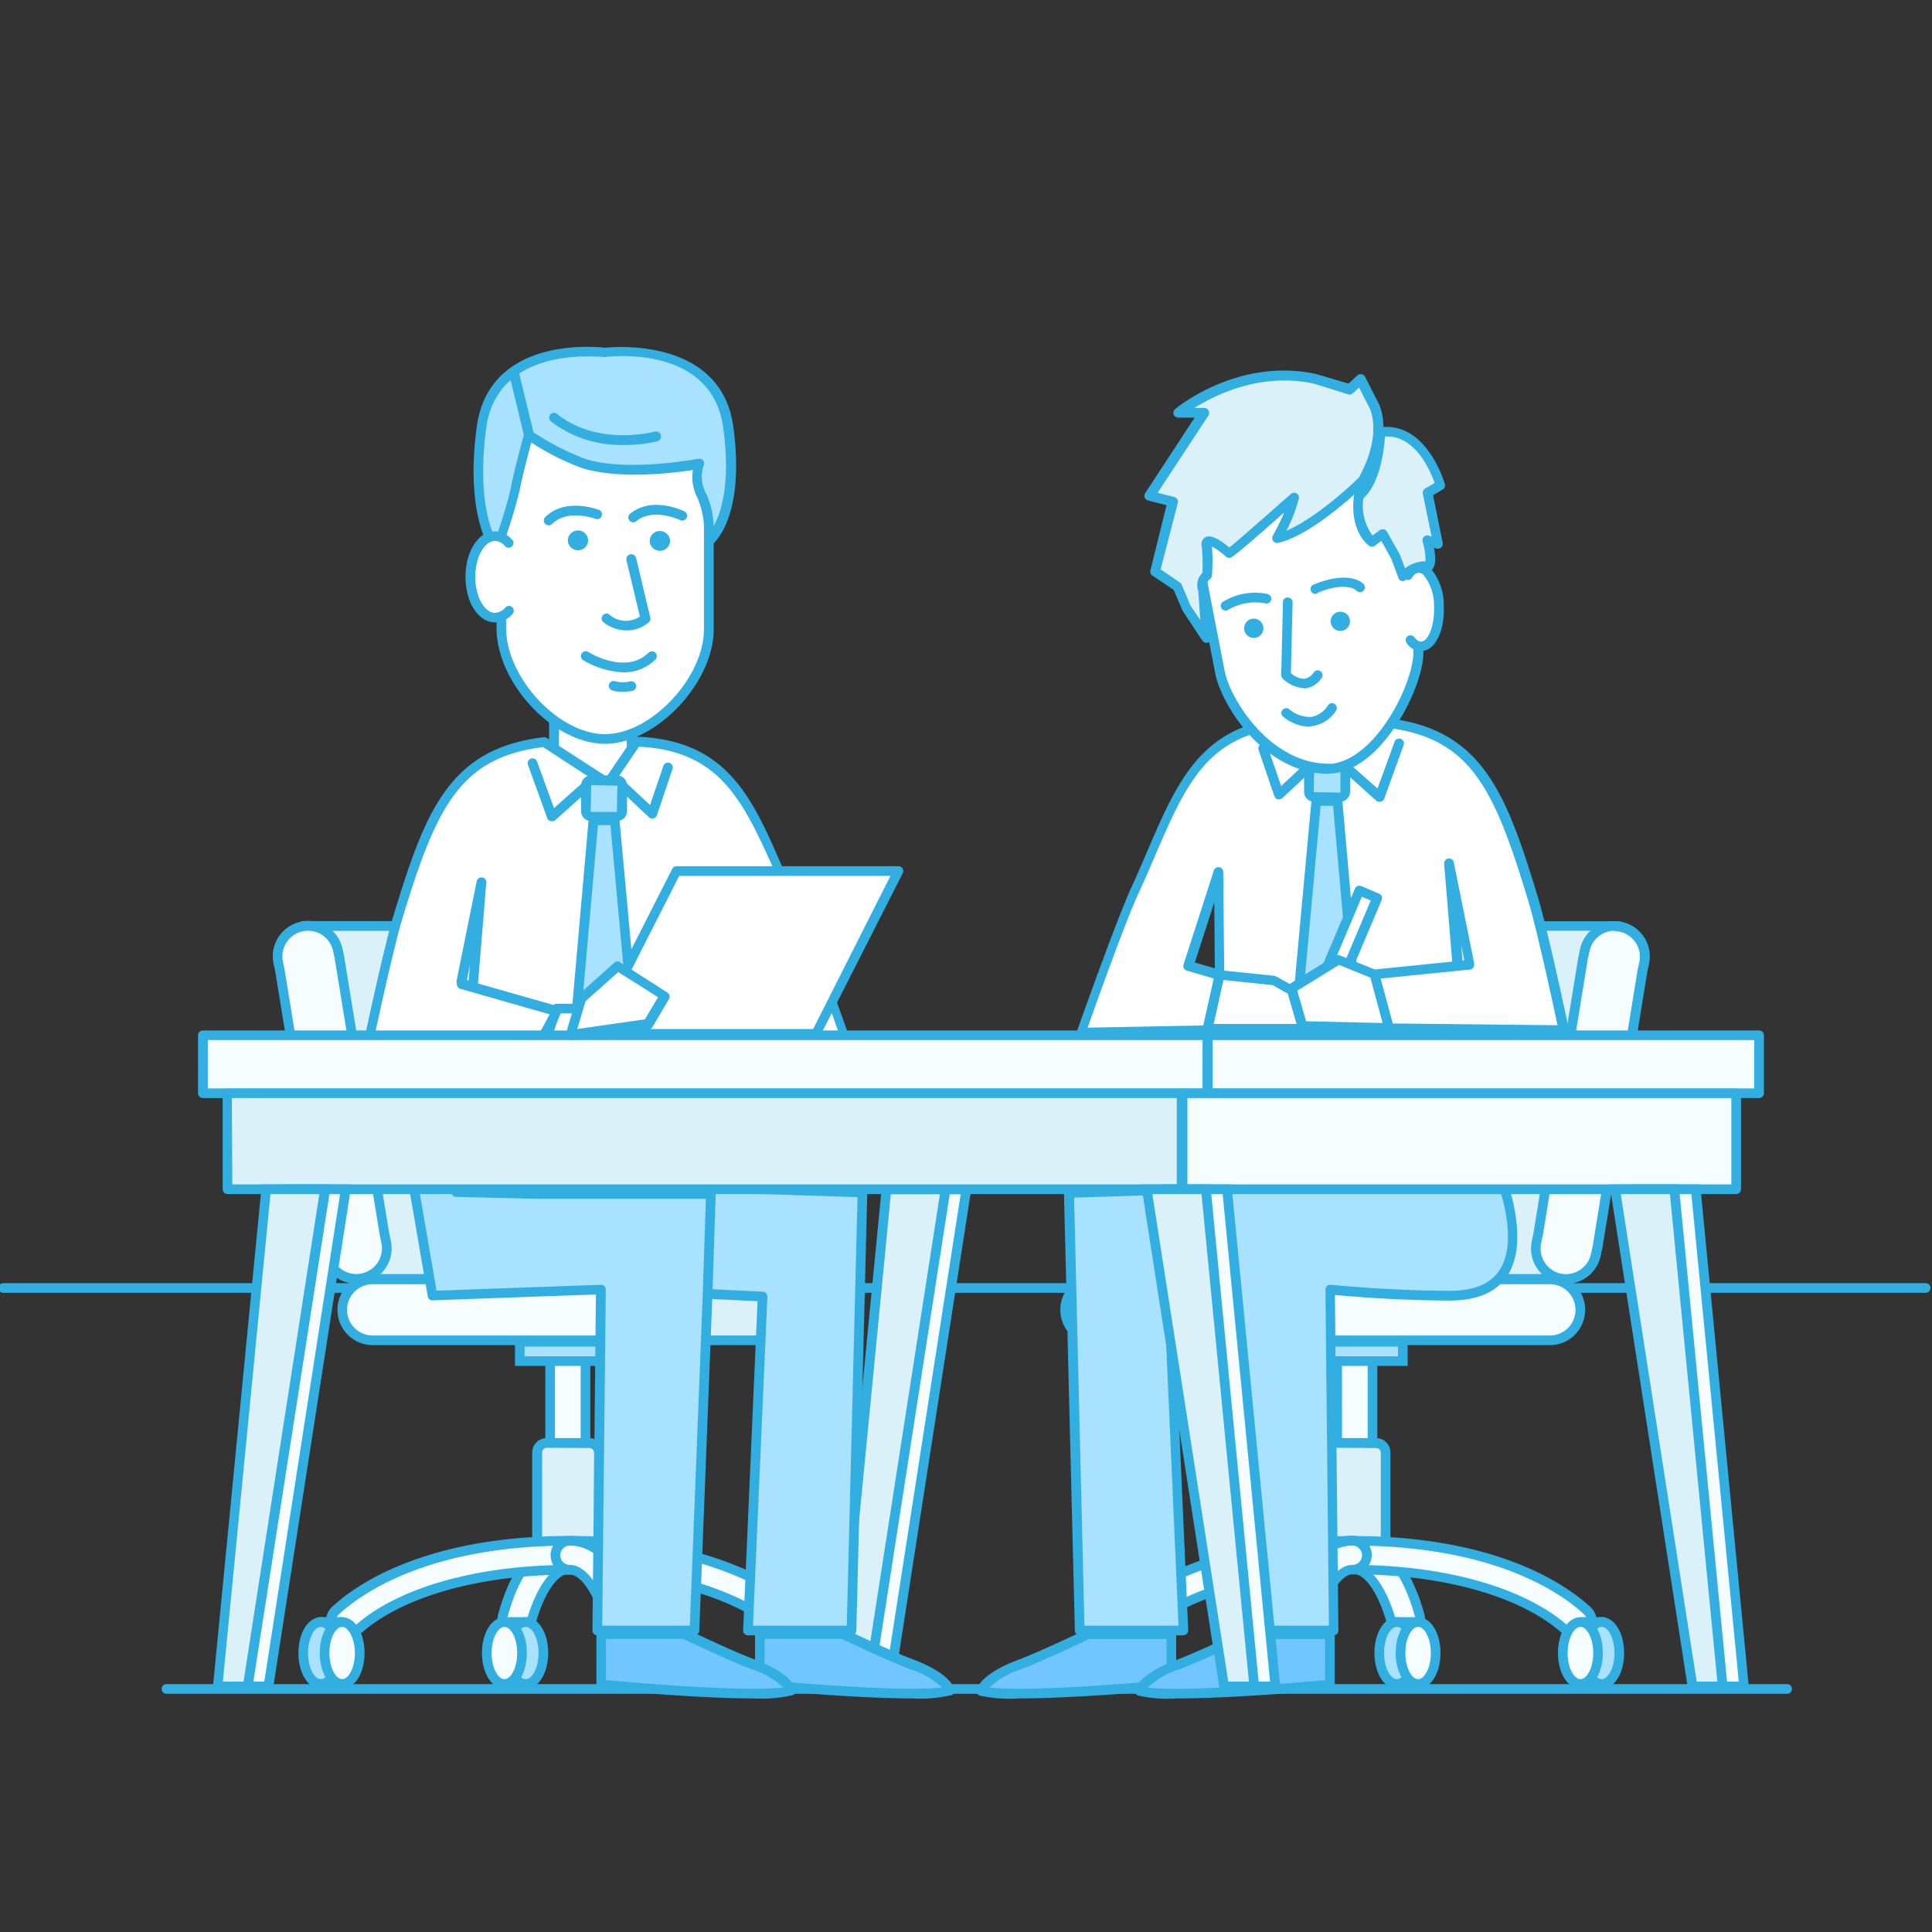 <svg id="Layer_1" data-name="Layer 1" xmlns="http://www.w3.org/2000/svg" viewBox="0 0 200 200"><rect x="0" y="0" width="200" height="200" fill="#333333" stroke="none"/><defs><style>.cls-1{fill:#32afe0;}.cls-2{fill:#f5fdff;}.cls-3{fill:#dbf1fa;}.cls-4{fill:#a9e2ff;}.cls-5{fill:#71c6ff;}.cls-6{fill:#fff;}.cls-7{fill:#99d6ff;}</style></defs><title>240</title><path class="cls-1" d="M199.34,133.83H.34a.5.5,0,0,1,0-1h199a.5.5,0,0,1,0,1Z"/><path class="cls-1" d="M185,175.34H17.23a.5.5,0,0,1,0-1H185a.5.5,0,0,1,0,1Z"/><polygon class="cls-2" points="88.91 174.59 92.03 174.59 100.04 123.12 93.92 123.12 88.91 174.59"/><path class="cls-1" d="M92.46,175.09h-4.1l5.1-52.47h7.16Zm-3-1h2.14l7.85-50.47H94.37Z"/><polygon class="cls-3" points="86.76 174.59 89.88 174.59 97.89 123.12 91.77 123.12 86.76 174.59"/><path class="cls-1" d="M90.31,175.09h-4.1l5.1-52.47h7.16Zm-3-1h2.14l7.85-50.47H92.22Z"/><path class="cls-3" d="M167.61,95.85H144.4v0a3.16,3.16,0,0,0-3.29,2.47l-.18.81-4.65,28.61-.17.81a3.16,3.16,0,0,0,2,3.6l0,.21h23.22Z"/><path class="cls-1" d="M161.23,132.89h-22l-.12-.5v.5H138a.5.5,0,0,1-.49-.41,3.68,3.68,0,0,1-1.91-4l.17-.81,4.65-28.59.18-.84a3.63,3.63,0,0,1,3.67-2.87h23.33a.5.5,0,0,1,.49.59l-6.38,36.54A.5.5,0,0,1,161.23,132.89Zm-22.76-1h22.34L167,96.35H144.52l-.16,0a2.66,2.66,0,0,0-2.77,2.08l-.18.81-4.65,28.59-.18.84a2.67,2.67,0,0,0,1.65,3A.5.5,0,0,1,138.47,131.89Z"/><path class="cls-3" d="M139.19,132.44H113.42a3.15,3.15,0,1,0,0,6.31h25.77a3.15,3.15,0,0,0,0-6.31Z"/><path class="cls-1" d="M139.19,139.25H113.42a3.65,3.65,0,1,1,0-7.31h25.77a3.65,3.65,0,0,1,0,7.31Zm-25.77-6.31a2.65,2.65,0,1,0,0,5.31h25.77a2.65,2.65,0,0,0,0-5.31Z"/><path class="cls-2" d="M160.44,132.44H136.67a3.15,3.15,0,1,0,0,6.31h23.77a3.15,3.15,0,0,0,0-6.31Z"/><path class="cls-1" d="M160.44,139.25H136.67a3.65,3.65,0,1,1,0-7.31h23.77a3.65,3.65,0,0,1,0,7.31Zm-23.77-6.31a2.65,2.65,0,1,0,0,5.31h23.77a2.65,2.65,0,0,0,0-5.31Z"/><path class="cls-2" d="M164.06,98.34l-.18.81-4.65,28.61-.17.81a3.15,3.15,0,1,0,6.17,1.33l.17-.81L170,100.48l.18-.81a3.15,3.15,0,0,0-6.17-1.33Z"/><path class="cls-1" d="M162.14,132.9a3.65,3.65,0,0,1-3.57-4.42l.17-.81,4.65-28.59.18-.84a3.65,3.65,0,0,1,7.14,1.54l-.18.81-4.65,28.59-.18.84a3.67,3.67,0,0,1-3.57,2.89Zm5-36.55a2.66,2.66,0,0,0-2.59,2.1l-.18.81-4.65,28.59-.18.84a2.66,2.66,0,0,0,2,3.15,2.66,2.66,0,0,0,3.15-2l.18-.81,4.65-28.59.18-.84a2.65,2.65,0,0,0-2.6-3.21Z"/><path class="cls-2" d="M145.52,169.13a1.5,1.5,0,0,1-1.45-1.11c-.9-3.32-2.44-5.55-3.83-5.55a1.5,1.5,0,0,1,0-3c2.94,0,5.39,2.83,6.73,7.77a1.5,1.5,0,0,1-1.45,1.89Z"/><path class="cls-1" d="M145.52,169.63a2,2,0,0,1-1.93-1.48c-.92-3.4-2.38-5.18-3.35-5.18a2,2,0,0,1,0-4c3.18,0,5.81,3,7.21,8.14a2,2,0,0,1-1.93,2.52ZM140.25,160a1,1,0,0,0,0,2c1.65,0,3.34,2.32,4.31,5.92a1,1,0,1,0,1.93-.52C145.22,162.67,142.95,160,140.25,160Z"/><rect class="cls-2" x="138.42" y="140.06" width="3.65" height="13.6" rx="0.76" ry="0.76"/><path class="cls-1" d="M141.32,154.16h-2.14a1.26,1.26,0,0,1-1.26-1.26V140.81a1.26,1.26,0,0,1,1.26-1.26h2.14a1.26,1.26,0,0,1,1.26,1.26V152.9A1.26,1.26,0,0,1,141.32,154.16Zm-2.14-13.6a.26.26,0,0,0-.26.26V152.9a.26.26,0,0,0,.26.26h2.14a.26.26,0,0,0,.26-.26V140.81a.26.26,0,0,0-.26-.26Z"/><rect class="cls-3" x="137.06" y="149.37" width="6.38" height="11.6" rx="1" ry="1"/><path class="cls-1" d="M142.44,161.47h-4.38a1.5,1.5,0,0,1-1.5-1.5v-9.6a1.5,1.5,0,0,1,1.5-1.5h4.38a1.5,1.5,0,0,1,1.5,1.5V160A1.5,1.5,0,0,1,142.44,161.47Zm-4.38-11.6a.5.5,0,0,0-.5.5V160a.5.5,0,0,0,.5.5h4.38a.5.5,0,0,0,.5-.5v-9.6a.5.5,0,0,0-.5-.5Z"/><path class="cls-2" d="M163.28,169.3a1.5,1.5,0,0,1-1-.4c-4.32-4-12.62-6.43-22.2-6.43-9.08,0-17.26,2.35-21.86,6.3a1.5,1.5,0,0,1-2-2.28c5.14-4.39,14-7,23.81-7,14.87,0,21.91,5.06,24.25,7.23a1.5,1.5,0,0,1-1,2.6Z"/><path class="cls-1" d="M163.28,169.8a2,2,0,0,1-1.36-.54c-4.23-3.94-12.4-6.29-21.86-6.29-9,0-17,2.31-21.54,6.18a2,2,0,1,1-2.6-3c5.22-4.47,14.25-7.14,24.14-7.14,15.05,0,22.21,5.15,24.59,7.36a2,2,0,0,1,.1,2.83A2,2,0,0,1,163.28,169.8ZM140.06,162c9.7,0,18.13,2.45,22.54,6.56a1,1,0,0,0,1.41-.05,1,1,0,0,0-.05-1.41c-2.29-2.13-9.21-7.1-23.9-7.1-9.66,0-18.44,2.58-23.49,6.9a1,1,0,0,0-.11,1.41,1,1,0,0,0,1.41.11C122.56,164.37,130.86,162,140.06,162Z"/><path class="cls-2" d="M134.72,169.13a1.5,1.5,0,0,1-1.45-1.89c1.33-4.94,3.79-7.77,6.73-7.77a1.5,1.5,0,0,1,0,3c-1.39,0-2.93,2.23-3.83,5.55A1.5,1.5,0,0,1,134.72,169.13Z"/><path class="cls-1" d="M134.72,169.63a2,2,0,0,1-1.93-2.52c1.4-5.17,4-8.14,7.21-8.14a2,2,0,0,1,0,4c-1,0-2.43,1.78-3.35,5.18A2,2,0,0,1,134.72,169.63ZM140,160c-2.7,0-5,2.7-6.24,7.4a1,1,0,0,0,1.93.52c1-3.6,2.66-5.92,4.31-5.92a1,1,0,0,0,0-2Z"/><ellipse class="cls-4" cx="144.6" cy="171.12" rx="1.82" ry="3.21"/><path class="cls-1" d="M144.6,174.83c-1.3,0-2.32-1.63-2.32-3.71s1-3.71,2.32-3.71,2.32,1.63,2.32,3.71S145.9,174.83,144.6,174.83Zm0-6.42c-.63,0-1.32,1.11-1.32,2.71s.7,2.71,1.32,2.71,1.32-1.11,1.32-2.71S145.22,168.41,144.6,168.41Z"/><ellipse class="cls-2" cx="146.8" cy="171.12" rx="1.82" ry="3.21"/><path class="cls-1" d="M146.8,174.83c-1.3,0-2.32-1.63-2.32-3.71s1-3.71,2.32-3.71,2.32,1.63,2.32,3.71S148.11,174.83,146.8,174.83Zm0-6.42c-.63,0-1.32,1.11-1.32,2.71s.7,2.71,1.32,2.71,1.32-1.11,1.32-2.71S147.43,168.41,146.8,168.41Z"/><path class="cls-1" d="M146.72,168.41h-2.26a.5.5,0,0,1,0-1h2.26a.5.5,0,0,1,0,1Z"/><path class="cls-1" d="M146.72,174.83h-2.26a.5.5,0,0,1,0-1h2.26a.5.5,0,0,1,0,1Z"/><ellipse class="cls-4" cx="115.05" cy="171.12" rx="1.82" ry="3.21"/><path class="cls-1" d="M115,174.83c-1.3,0-2.32-1.63-2.32-3.71s1-3.71,2.32-3.71,2.32,1.63,2.32,3.71S116.35,174.83,115,174.83Zm0-6.42c-.63,0-1.32,1.11-1.32,2.71s.7,2.71,1.32,2.71,1.32-1.11,1.32-2.71S115.67,168.41,115,168.41Z"/><ellipse class="cls-2" cx="117.25" cy="171.12" rx="1.82" ry="3.21"/><path class="cls-1" d="M117.25,174.83c-1.3,0-2.32-1.63-2.32-3.71s1-3.71,2.32-3.71,2.32,1.63,2.32,3.71S118.56,174.83,117.25,174.83Zm0-6.42c-.63,0-1.32,1.11-1.32,2.71s.7,2.71,1.32,2.71,1.32-1.11,1.32-2.71S117.88,168.41,117.25,168.41Z"/><path class="cls-1" d="M117.17,168.41h-2.26a.5.5,0,1,1,0-1h2.26a.5.5,0,0,1,0,1Z"/><path class="cls-1" d="M117.17,174.83h-2.26a.5.5,0,1,1,0-1h2.26a.5.5,0,0,1,0,1Z"/><ellipse class="cls-4" cx="132.6" cy="171.12" rx="1.82" ry="3.21"/><path class="cls-1" d="M132.6,174.83c-1.3,0-2.32-1.63-2.32-3.71s1-3.71,2.32-3.71,2.33,1.63,2.33,3.71S133.9,174.83,132.6,174.83Zm0-6.42c-.63,0-1.32,1.11-1.32,2.71s.7,2.71,1.32,2.71,1.33-1.11,1.33-2.71S133.23,168.41,132.6,168.41Z"/><ellipse class="cls-2" cx="134.81" cy="171.12" rx="1.82" ry="3.21"/><path class="cls-1" d="M134.81,174.83c-1.3,0-2.32-1.63-2.32-3.71s1-3.71,2.32-3.71,2.33,1.63,2.33,3.71S136.11,174.83,134.81,174.83Zm0-6.42c-.63,0-1.32,1.11-1.32,2.71s.7,2.71,1.32,2.71,1.33-1.11,1.33-2.71S135.43,168.41,134.81,168.41Z"/><path class="cls-1" d="M134.72,168.41h-2.26a.5.5,0,0,1,0-1h2.26a.5.5,0,0,1,0,1Z"/><path class="cls-1" d="M134.72,174.83h-2.26a.5.5,0,0,1,0-1h2.26a.5.5,0,0,1,0,1Z"/><ellipse class="cls-4" cx="165.81" cy="171.12" rx="1.82" ry="3.21"/><path class="cls-1" d="M165.81,174.83c-1.3,0-2.33-1.63-2.33-3.71s1-3.71,2.33-3.71,2.32,1.63,2.32,3.71S167.12,174.83,165.81,174.83Zm0-6.42c-.63,0-1.33,1.11-1.33,2.71s.7,2.71,1.33,2.71,1.32-1.11,1.32-2.71S166.44,168.41,165.81,168.41Z"/><ellipse class="cls-2" cx="163.61" cy="171.12" rx="1.82" ry="3.21"/><path class="cls-1" d="M163.61,174.83c-1.3,0-2.33-1.63-2.33-3.71s1-3.71,2.33-3.71,2.32,1.63,2.32,3.71S164.91,174.83,163.61,174.83Zm0-6.42c-.63,0-1.33,1.11-1.33,2.71s.7,2.71,1.33,2.71,1.32-1.11,1.32-2.71S164.23,168.41,163.61,168.41Z"/><line class="cls-4" x1="165.95" y1="167.91" x2="163.69" y2="167.91"/><path class="cls-1" d="M166,168.41h-2.26a.5.5,0,0,1,0-1H166a.5.5,0,0,1,0,1Z"/><line class="cls-4" x1="165.95" y1="174.33" x2="163.69" y2="174.33"/><path class="cls-1" d="M166,174.83h-2.26a.5.5,0,0,1,0-1H166a.5.5,0,0,1,0,1Z"/><rect class="cls-4" x="135.28" y="138.9" width="9.94" height="2"/><path class="cls-1" d="M145.72,141.4H134.78v-3h10.94Zm-9.94-1h8.94v-1h-8.94Z"/><path class="cls-3" d="M31.41,95.85H54.63v0a3.16,3.16,0,0,1,3.29,2.47l.18.81,4.65,28.61.17.81a3.16,3.16,0,0,1-2,3.6l0,.21H37.79Z"/><path class="cls-1" d="M61,132.89H37.79a.5.5,0,0,1-.49-.41L30.92,95.94a.5.5,0,0,1,.49-.59H54.74a3.67,3.67,0,0,1,3.66,2.87l.17.81,4.66,28.64.17.79a3.68,3.68,0,0,1-1.91,4,.5.5,0,0,1-.49.41Zm-22.79-1H60.55a.5.5,0,0,1,.23-.18,2.67,2.67,0,0,0,1.65-3l-.17-.81L57.6,99.23l-.17-.79a2.67,2.67,0,0,0-2.77-2.08l-.17,0H32Z"/><path class="cls-3" d="M59.84,132.44H85.6a3.15,3.15,0,1,1,0,6.31H59.84a3.15,3.15,0,0,1,0-6.31Z"/><path class="cls-1" d="M85.6,139.25H59.84a3.65,3.65,0,0,1,0-7.31H85.6a3.65,3.65,0,0,1,0,7.31Zm-25.77-6.31a2.65,2.65,0,0,0,0,5.31H85.6a2.65,2.65,0,0,0,0-5.31Z"/><path class="cls-2" d="M38.59,132.44H62.35a3.15,3.15,0,1,1,0,6.31H38.59a3.15,3.15,0,0,1,0-6.31Z"/><path class="cls-1" d="M62.35,139.25H38.59a3.65,3.65,0,0,1,0-7.31H62.35a3.65,3.65,0,0,1,0,7.31Zm-23.77-6.31a2.65,2.65,0,0,0,0,5.31H62.35a2.65,2.65,0,0,0,0-5.31Z"/><path class="cls-2" d="M35,98.34l.18.81,4.65,28.61.17.81a3.15,3.15,0,1,1-6.17,1.33l-.17-.81L29,100.48l-.18-.81A3.15,3.15,0,0,1,35,98.34Z"/><path class="cls-1" d="M36.89,132.9A3.67,3.67,0,0,1,33.32,130l-.17-.81-4.66-28.64-.17-.79a3.65,3.65,0,0,1,7.14-1.54h0l.17.81,4.66,28.64.17.79a3.65,3.65,0,0,1-3.57,4.42Zm-5-36.55a2.66,2.66,0,0,0-2.6,3.21l.17.81L34.12,129l.17.79a2.65,2.65,0,0,0,5.19-1.12l-.17-.81L34.65,99.23l-.17-.79A2.66,2.66,0,0,0,31.89,96.35Z"/><path class="cls-2" d="M53.5,169.13A1.5,1.5,0,0,0,54.95,168c.9-3.32,2.44-5.55,3.83-5.55a1.5,1.5,0,1,0,0-3c-2.94,0-5.39,2.83-6.73,7.77a1.5,1.5,0,0,0,1.45,1.89Z"/><path class="cls-1" d="M53.5,169.63a2,2,0,0,1-1.93-2.52c1.4-5.17,4-8.14,7.21-8.14a2,2,0,0,1,0,4c-1,0-2.43,1.78-3.35,5.18A2,2,0,0,1,53.5,169.63ZM58.78,160c-2.7,0-5,2.7-6.24,7.4a1,1,0,0,0,1.93.52c1-3.6,2.66-5.92,4.31-5.92a1,1,0,0,0,0-2Z"/><rect class="cls-2" x="56.95" y="140.06" width="3.65" height="13.6" rx="0.76" ry="0.76" transform="translate(117.55 293.71) rotate(-180)"/><path class="cls-1" d="M59.85,154.16H57.71a1.26,1.26,0,0,1-1.26-1.26V140.81a1.26,1.26,0,0,1,1.26-1.26h2.14a1.26,1.26,0,0,1,1.26,1.26V152.9A1.26,1.26,0,0,1,59.85,154.16Zm-2.14-13.6a.26.26,0,0,0-.26.26V152.9a.26.26,0,0,0,.26.26h2.14a.26.26,0,0,0,.26-.26V140.81a.26.26,0,0,0-.26-.26Z"/><rect class="cls-3" x="55.59" y="149.37" width="6.38" height="11.6" rx="1" ry="1" transform="translate(117.55 310.34) rotate(-180)"/><path class="cls-1" d="M61,161.47H56.59a1.5,1.5,0,0,1-1.5-1.5v-9.6a1.5,1.5,0,0,1,1.5-1.5H61a1.5,1.5,0,0,1,1.5,1.5V160A1.5,1.5,0,0,1,61,161.47Zm-4.38-11.6a.5.5,0,0,0-.5.5V160a.5.5,0,0,0,.5.5H61a.5.5,0,0,0,.5-.5v-9.6a.5.5,0,0,0-.5-.5Z"/><path class="cls-2" d="M35.75,169.3a1.5,1.5,0,0,0,1-.4c4.32-4,12.62-6.43,22.2-6.43,9.08,0,17.26,2.35,21.86,6.3a1.5,1.5,0,0,0,2-2.28c-5.14-4.39-14-7-23.81-7-14.87,0-21.91,5.06-24.25,7.23a1.5,1.5,0,0,0,1,2.6Z"/><path class="cls-1" d="M35.75,169.8a2,2,0,0,1-1.46-.64,2,2,0,0,1,.1-2.83C36.76,164.12,43.92,159,59,159c9.89,0,18.91,2.67,24.14,7.14a2,2,0,1,1-2.6,3C76,165.28,67.93,163,59,163c-9.46,0-17.63,2.35-21.86,6.29A2,2,0,0,1,35.75,169.8ZM59,160c-14.7,0-21.61,5-23.9,7.1a1,1,0,0,0-.05,1.41,1,1,0,0,0,1.41.05C40.84,164.42,49.27,162,59,162c9.2,0,17.49,2.4,22.19,6.42a1,1,0,0,0,.73.24,1,1,0,0,0,.68-.35,1,1,0,0,0-.11-1.41C77.41,162.55,68.63,160,59,160Z"/><path class="cls-2" d="M64.31,169.13a1.5,1.5,0,0,0,1.45-1.89c-1.33-4.94-3.79-7.77-6.73-7.77a1.5,1.5,0,0,0,0,3c1.39,0,2.93,2.23,3.83,5.55A1.5,1.5,0,0,0,64.31,169.13Z"/><path class="cls-1" d="M64.31,169.63a2,2,0,0,1-1.93-1.48C61.46,164.75,60,163,59,163a2,2,0,1,1,0-4c3.18,0,5.81,3,7.21,8.14a2,2,0,0,1-1.93,2.52ZM59,160a1,1,0,1,0,0,2c1.65,0,3.34,2.32,4.31,5.92a1,1,0,1,0,1.93-.52C64,162.67,61.73,160,59,160Z"/><ellipse class="cls-4" cx="54.43" cy="171.12" rx="1.82" ry="3.21"/><path class="cls-1" d="M54.43,174.83c-1.3,0-2.33-1.63-2.33-3.71s1-3.71,2.33-3.71,2.32,1.63,2.32,3.71S55.73,174.83,54.43,174.83Zm0-6.42c-.63,0-1.33,1.11-1.33,2.71s.7,2.71,1.33,2.71,1.32-1.11,1.32-2.71S55.06,168.41,54.43,168.41Z"/><ellipse class="cls-2" cx="52.22" cy="171.12" rx="1.82" ry="3.21"/><path class="cls-1" d="M52.22,174.83c-1.3,0-2.33-1.63-2.33-3.71s1-3.71,2.33-3.71,2.32,1.63,2.32,3.71S53.53,174.83,52.22,174.83Zm0-6.42c-.63,0-1.33,1.11-1.33,2.71s.7,2.71,1.33,2.71,1.32-1.11,1.32-2.71S52.85,168.41,52.22,168.41Z"/><line class="cls-4" x1="54.57" y1="167.91" x2="52.3" y2="167.91"/><path class="cls-1" d="M54.57,168.41H52.3a.5.5,0,0,1,0-1h2.26a.5.5,0,1,1,0,1Z"/><line class="cls-4" x1="54.57" y1="174.33" x2="52.3" y2="174.33"/><path class="cls-1" d="M54.57,174.83H52.3a.5.5,0,0,1,0-1h2.26a.5.5,0,1,1,0,1Z"/><ellipse class="cls-4" cx="83.98" cy="171.12" rx="1.82" ry="3.21"/><path class="cls-1" d="M84,174.83c-1.3,0-2.32-1.63-2.32-3.71s1-3.71,2.32-3.71,2.33,1.63,2.33,3.71S85.28,174.83,84,174.83Zm0-6.42c-.63,0-1.32,1.11-1.32,2.71s.7,2.71,1.32,2.71,1.33-1.11,1.33-2.71S84.6,168.41,84,168.41Z"/><ellipse class="cls-2" cx="81.77" cy="171.12" rx="1.82" ry="3.21"/><path class="cls-1" d="M81.77,174.83c-1.3,0-2.33-1.63-2.33-3.71s1-3.71,2.33-3.71,2.32,1.63,2.32,3.71S83.07,174.83,81.77,174.83Zm0-6.42c-.63,0-1.33,1.11-1.33,2.71s.7,2.71,1.33,2.71,1.32-1.11,1.32-2.71S82.4,168.41,81.77,168.41Z"/><line class="cls-4" x1="84.12" y1="167.91" x2="81.85" y2="167.91"/><path class="cls-1" d="M84.12,168.41H81.85a.5.5,0,0,1,0-1h2.26a.5.5,0,0,1,0,1Z"/><line class="cls-4" x1="84.12" y1="174.33" x2="81.85" y2="174.33"/><path class="cls-1" d="M84.12,174.83H81.85a.5.5,0,0,1,0-1h2.26a.5.5,0,0,1,0,1Z"/><ellipse class="cls-4" cx="66.42" cy="171.12" rx="1.82" ry="3.21"/><path class="cls-1" d="M66.42,174.83c-1.3,0-2.32-1.63-2.32-3.71s1-3.71,2.32-3.71,2.33,1.63,2.33,3.71S67.73,174.83,66.42,174.83Zm0-6.42c-.63,0-1.32,1.11-1.32,2.71s.7,2.71,1.32,2.71,1.33-1.11,1.33-2.71S67.05,168.41,66.42,168.41Z"/><ellipse class="cls-2" cx="64.22" cy="171.12" rx="1.82" ry="3.21"/><path class="cls-1" d="M64.22,174.83c-1.3,0-2.32-1.63-2.32-3.71s1-3.71,2.32-3.71,2.33,1.63,2.33,3.71S65.52,174.83,64.22,174.83Zm0-6.42c-.63,0-1.32,1.11-1.32,2.71s.7,2.71,1.32,2.71,1.33-1.11,1.33-2.71S64.84,168.41,64.22,168.41Z"/><line class="cls-4" x1="66.56" y1="167.91" x2="64.3" y2="167.91"/><path class="cls-1" d="M66.56,168.41H64.3a.5.5,0,0,1,0-1h2.26a.5.5,0,1,1,0,1Z"/><line class="cls-4" x1="66.56" y1="174.33" x2="64.3" y2="174.33"/><path class="cls-1" d="M66.56,174.83H64.3a.5.5,0,0,1,0-1h2.26a.5.5,0,1,1,0,1Z"/><ellipse class="cls-4" cx="33.21" cy="171.12" rx="1.82" ry="3.21"/><path class="cls-1" d="M33.21,174.83c-1.3,0-2.32-1.63-2.32-3.71s1-3.71,2.32-3.71,2.32,1.63,2.32,3.71S34.51,174.83,33.21,174.83Zm0-6.42c-.63,0-1.32,1.11-1.32,2.71s.7,2.71,1.32,2.71,1.32-1.11,1.32-2.71S33.84,168.41,33.21,168.41Z"/><ellipse class="cls-2" cx="35.42" cy="171.12" rx="1.82" ry="3.21"/><path class="cls-1" d="M35.42,174.83c-1.3,0-2.32-1.63-2.32-3.71s1-3.71,2.32-3.71,2.32,1.63,2.32,3.71S36.72,174.83,35.42,174.83Zm0-6.42c-.63,0-1.32,1.11-1.32,2.71s.7,2.71,1.32,2.71,1.32-1.11,1.32-2.71S36,168.41,35.42,168.41Z"/><line class="cls-4" x1="33.07" y1="167.91" x2="35.33" y2="167.91"/><path class="cls-1" d="M35.33,168.41H33.07a.5.5,0,0,1,0-1h2.26a.5.5,0,1,1,0,1Z"/><path class="cls-1" d="M35.33,174.83H33.07a.5.5,0,0,1,0-1h2.26a.5.5,0,1,1,0,1Z"/><rect class="cls-4" x="53.81" y="138.9" width="9.94" height="2" transform="translate(117.55 279.81) rotate(-180)"/><path class="cls-1" d="M64.25,141.4H53.31v-3H64.25Zm-9.94-1h8.94v-1H54.31Z"/><polygon class="cls-4" points="127.83 133.89 129.49 122.83 110.63 123.44 110.63 123.44 111.77 168.79 122.48 168.79 120.97 134.22 127.83 133.89"/><path class="cls-1" d="M122.49,169.29H111.77a.5.5,0,0,1-.5-.49l-1.13-45.35a.5.5,0,0,1,.48-.51l18.86-.61a.53.53,0,0,1,.39.17.5.5,0,0,1,.12.41L128.33,134a.5.5,0,0,1-.47.42l-6.36.3L123,168.76a.5.5,0,0,1-.5.52Zm-10.23-1H122l-1.49-34a.5.5,0,0,1,.48-.52l6.45-.3,1.51-10.06-17.76.57Zm15.58-34.39h0Z"/><path class="cls-4" d="M154.37,119.39l-28.12,2.47.41,12.36L128,168.79h10.06l-.36-35.29s6,.63,12.42.63C161.55,134.12,154.37,119.39,154.37,119.39Z"/><path class="cls-1" d="M138.08,169.29H128a.5.5,0,0,1-.5-.48l-1.35-34.57-.41-12.37a.5.5,0,0,1,.46-.51l28.12-2.47a.51.51,0,0,1,.49.28c.17.34,4,8.41,1.3,12.78-1.11,1.78-3.13,2.68-6,2.68-5.25,0-10.27-.42-11.92-.58l.36,34.74a.5.5,0,0,1-.5.5Zm-9.58-1h9.07l-.36-34.79a.5.5,0,0,1,.16-.37.49.49,0,0,1,.39-.13c.06,0,6.05.62,12.37.62,2.5,0,4.23-.74,5.15-2.21,2.16-3.46-.54-10-1.21-11.5l-27.29,2.39.39,11.89Z"/><path class="cls-5" d="M121.26,174.38v-5.22h-8.61s-4.84,2.31-7.12,3.16c-3.62,1.36-3.94,2.73-3.94,2.73S103.86,176,121.26,174.38Z"/><path class="cls-1" d="M105.49,175.82a14.18,14.18,0,0,1-4.09-.3.5.5,0,0,1-.3-.58c0-.17.48-1.68,4.25-3.09,2.24-.84,7-3.12,7.08-3.14a.5.5,0,0,1,.22,0h8.61a.5.5,0,0,1,.5.5v5.22a.5.5,0,0,1-.45.5C113.21,175.62,108.37,175.82,105.49,175.82Zm-3.08-1.12c1.45.16,5.91.34,18.35-.77v-4.26h-8c-.73.35-4.94,2.34-7.06,3.13A8.43,8.43,0,0,0,102.42,174.7Zm18.85-.32h0Z"/><path class="cls-5" d="M137.67,174.38v-5.22h-8.61s-4.84,2.31-7.12,3.16c-3.62,1.36-3.94,2.73-3.94,2.73S120.26,176,137.67,174.38Z"/><path class="cls-1" d="M121.9,175.82a14.18,14.18,0,0,1-4.09-.3.5.5,0,0,1-.3-.58c0-.17.48-1.68,4.25-3.09,2.24-.84,7-3.12,7.08-3.14a.5.5,0,0,1,.22,0h8.61a.5.5,0,0,1,.5.5v5.22a.5.5,0,0,1-.45.5C129.62,175.62,124.78,175.82,121.9,175.82Zm-3.08-1.12c1.45.16,5.91.34,18.35-.77v-4.26h-8c-.73.35-4.94,2.34-7.06,3.13A8.43,8.43,0,0,0,118.82,174.7Zm18.85-.32h0Z"/><path class="cls-6" d="M142.59,82.53s-.45,2.42-4,2.42-4-2.42-4-2.42v-11h8Z"/><path class="cls-1" d="M138.57,85.45c-3.94,0-4.51-2.8-4.51-2.83V71.48a.5.5,0,0,1,.5-.5h8a.5.5,0,0,1,.5.5v11a.49.49,0,0,1,0,.09S142.5,85.45,138.57,85.45ZM135,82.53s.46,1.92,3.52,1.92c2.87,0,3.44-1.69,3.52-2V72h-7V82.53Zm7.54,0h0Z"/><path class="cls-6" d="M143.57,74.82c9.31,1.09,11.73,6.86,15.14,18.08,1.11,3.64,3.22,13.72,3.22,13.72H150.05v-5.25l2.07-1.74-2.07-10.23,2.62,32-8.46.2H126.45l-.3-31.25L123,100l3.84,1.11-.56,5.51-14.35.27s3.93-11.2,5.52-14.64c4.25-9.18,5.86-17.08,16.53-17.47L137,79.11Z"/><path class="cls-1" d="M143.09,122.09H126.45a.5.5,0,0,1-.5-.5l-.14-14.47-13.83.26a.52.52,0,0,1-.41-.21.5.5,0,0,1-.07-.46c.16-.46,4-11.26,5.54-14.68.62-1.33,1.18-2.64,1.72-3.9C122,80.59,124.58,74.63,134,74.28a.46.46,0,0,1,.43.22l2.66,3.92,6.19-4a.5.5,0,0,1,.33-.08c9.83,1.15,12.31,7.75,15.56,18.43,1.1,3.62,3.15,13.35,3.24,13.77a.5.5,0,0,1-.49.6H152l1.17,14.24a.5.5,0,0,1-.49.54Zm-16.14-1h17.27l7.92-.19L151,107.12h-1a.5.5,0,0,1-.5-.5v-5.25a.5.5,0,0,1,.18-.38l.72-.61-.9-10.94a.5.5,0,0,1,1-.14l2.07,10.23a.5.5,0,0,1-.17.48l-1,.8.44,5.31h9.39c-.47-2.23-2.15-10-3.09-13.08-3.48-11.46-5.92-16.63-14.54-17.7l-6.45,4.2a.5.5,0,0,1-.69-.14l-2.78-4.1c-8.57.43-10.89,5.82-14.09,13.25-.54,1.27-1.11,2.58-1.73,3.92-1.34,2.89-4.39,11.43-5.27,13.91l13.12-.25,0-4.82-2.85-.83a.5.5,0,0,1-.34-.63l3.11-9.65a.5.5,0,0,1,1,.15l.1,10.21.27.08a.5.5,0,0,1,.36.53l-.56,5.5v.06Zm23.61-15h.37l-.37-4.51Zm-26.87-6.45,2.07.6-.06-6.83Zm27.57-1.85.15,1.77.18-.15Z"/><path class="cls-1" d="M149.53,116.39H126.88a.5.5,0,0,1,0-1h22.65a.5.5,0,0,1,0,1Z"/><polyline class="cls-6" points="130.76 77.45 132.39 82.24 135.5 79.32"/><path class="cls-1" d="M132.39,82.74h-.12a.5.5,0,0,1-.35-.32l-1.63-4.78a.5.5,0,1,1,.95-.32l1.38,4.05L135.16,79a.5.5,0,0,1,.68.73l-3.11,2.91A.5.5,0,0,1,132.39,82.74Z"/><polyline class="cls-6" points="144.79 76.95 142.78 82.48 139.26 79.32"/><path class="cls-1" d="M142.78,83a.5.5,0,0,1-.33-.13l-3.52-3.16a.5.5,0,0,1,.67-.74l3,2.66,1.76-4.83a.5.5,0,1,1,.94.34l-2,5.53a.5.5,0,0,1-.35.31Z"/><rect class="cls-4" x="135.5" y="78.77" width="3.76" height="3.76" rx="0.55" ry="0.55"/><path class="cls-1" d="M138.71,83h-2.66A1.05,1.05,0,0,1,135,82V79.32a1.05,1.05,0,0,1,1.05-1.05h2.66a1.05,1.05,0,0,1,1.05,1.05V82A1.05,1.05,0,0,1,138.71,83Zm-2.66-3.76L136,82l2.71.05a.05.05,0,0,0,.05-.05V79.32Z"/><polygon class="cls-4" points="140.6 107.17 137.32 111.62 134.03 107.17 136.27 82.92 138.47 82.92 140.6 107.17"/><path class="cls-1" d="M137.32,112.12a.5.5,0,0,1-.4-.2l-3.29-4.44a.5.5,0,0,1-.1-.34l2.23-24.26a.5.5,0,0,1,.5-.45h2.2a.5.5,0,0,1,.5.46l2.13,24.26a.5.5,0,0,1-.1.34l-3.29,4.44A.5.5,0,0,1,137.32,112.12ZM134.55,107l2.77,3.75,2.77-3.75L138,83.42h-1.29Z"/><polygon class="cls-6" points="125.02 106.5 136.83 106.52 137.96 104.94 131.9 101.52 126.26 100.93 125.02 106.5"/><path class="cls-1" d="M136.83,107h0L125,107a.5.5,0,0,1-.49-.61l1.24-5.57a.5.5,0,0,1,.54-.39l5.64.59a.5.5,0,0,1,.19.06l6.07,3.42a.5.5,0,0,1,.16.73l-1.13,1.58A.5.5,0,0,1,136.83,107Zm-11.19-1,10.93,0,.66-.92-5.49-3.1-5.09-.53Z"/><polyline class="cls-6" points="161.94 106.61 143.79 106.42 142.28 100.84 152.11 99.85"/><path class="cls-1" d="M161.94,107.12h0l-18.14-.19a.5.5,0,0,1-.48-.37L141.8,101a.5.5,0,0,1,.43-.63l9.83-1a.5.5,0,1,1,.1,1l-9.24.93,1.26,4.65,17.76.19a.5.5,0,0,1,0,1Z"/><rect class="cls-6" x="138.26" y="92.08" width="2" height="12.22" transform="translate(49.27 -46.5) rotate(22.93)"/><path class="cls-1" d="M137.8,104.7a.51.51,0,0,1-.19,0l-1.84-.78a.5.5,0,0,1-.27-.66L140.26,92a.5.5,0,0,1,.66-.27l1.84.78a.5.5,0,0,1,.27.66l-4.76,11.25A.5.5,0,0,1,137.8,104.7Zm-1.19-1.54.92.39,4.37-10.33-.92-.39Z"/><polygon class="cls-6" points="143.79 106.42 134.84 106.22 133.71 102.34 138.57 99.34 142.28 100.84 143.79 106.42"/><path class="cls-1" d="M143.79,106.92h0l-9-.21a.5.5,0,0,1-.47-.36l-1.12-3.87a.5.5,0,0,1,.22-.57l4.85-3a.5.5,0,0,1,.45,0l3.71,1.5a.5.5,0,0,1,.3.33l1.51,5.58a.5.5,0,0,1-.48.63Zm-8.58-1.2,7.92.18-1.27-4.7-3.25-1.31-4.32,2.67Z"/><path class="cls-6" d="M137.93,79.6h0c-6.62.24-11.06-6.92-11.64-10l-3-15.5a10.27,10.27,0,0,1,8.94-11.38l2.29-.28A10.27,10.27,0,0,1,146,51.32l.81,15.58C147.35,69.69,143.29,78.94,137.93,79.6Z"/><path class="cls-1" d="M137.59,80.11c-6.91,0-11.23-7.39-11.79-10.41l-3-15.5a10.75,10.75,0,0,1,9.37-12l2.29-.28a10.74,10.74,0,0,1,12,9.31l.82,15.61c.39,1.86-1,5.88-3.21,8.89-1.29,1.8-3.39,4-6.08,4.34h-.4Zm.34-.51h0Zm-2.14-36.74a9.91,9.91,0,0,0-1.21.07l-2.29.28A9.75,9.75,0,0,0,123.78,54l3,15.47c.51,2.73,4.68,9.81,11.11,9.59,2.31-.29,4.19-2.3,5.37-3.93,2.16-3,3.33-6.72,3-8.18l-.82-15.65A9.73,9.73,0,0,0,135.79,42.86Z"/><path class="cls-1" d="M134.94,71.23a3.39,3.39,0,0,1-2.17-1,.5.5,0,0,1-.14-.35l.18-7.54a.48.48,0,0,1,.51-.49.5.5,0,0,1,.49.51l-.18,7.32a2.15,2.15,0,0,0,1.37.59,1.4,1.4,0,0,0,1-.67.5.5,0,0,1,.81.59,2.36,2.36,0,0,1-1.77,1.08Z"/><path class="cls-6" d="M145.74,59.54l.16-.21a1.29,1.29,0,0,1,.92-.53c1.09-.05,2,1.72,2.13,4s-.72,4.1-1.81,4.15a1.4,1.4,0,0,1-1.13-.64"/><path class="cls-1" d="M147.09,67.41a1.86,1.86,0,0,1-1.47-.83.5.5,0,1,1,.79-.62c.17.21.41.47.71.45.7,0,1.41-1.6,1.33-3.64a5,5,0,0,0-1.09-3.25.73.73,0,0,0-.51-.23.85.85,0,0,0-.56.35l-.12.17a.5.5,0,1,1-.84-.55l.19-.26a1.78,1.78,0,0,1,1.28-.72,1.73,1.73,0,0,1,1.24.49,5.87,5.87,0,0,1,1.42,3.95c.1,2.6-.88,4.6-2.28,4.67Z"/><path class="cls-1" d="M126.87,63.21a.5.5,0,0,1-.31-.89,6.36,6.36,0,0,1,4.61-.84.5.5,0,0,1,.43.56.49.49,0,0,1-.56.43,5.56,5.56,0,0,0-3.87.64A.5.5,0,0,1,126.87,63.21Z"/><path class="cls-1" d="M135.49,75.23a4.51,4.51,0,0,1-2.69-1.06.5.5,0,0,1,.66-.75,3.41,3.41,0,0,0,2.27.8A2.56,2.56,0,0,0,137.48,73a.5.5,0,1,1,.81.59,3.51,3.51,0,0,1-2.46,1.58Z"/><path class="cls-1" d="M136.27,61.48a.5.5,0,0,1-.19-1c3.68-1.48,5-.11,5.09,0a.5.5,0,0,1-.76.65s-1-1-4,.23A.51.51,0,0,1,136.27,61.48Z"/><path class="cls-3" d="M141.07,49.76s-5.33,5.25-8.9,6A20.68,20.68,0,0,0,134,51.51s-5.65,5.08-6.74,5.81c0,0-2.52-2.25-2.34-.84a18.15,18.15,0,0,1,.07,3.06,1.27,1.27,0,0,0-.41,1.53l.33,5-2.07-3.13-.92-2.19-2.32-1.55,1.78-7.23-2.4-.61,5.64-8.61-2.64.06s6.26-5.22,14.14-3.53l3.61,1.12,1.13-1,1.34,2.63S143.87,44.73,141.07,49.76Z"/><path class="cls-1" d="M124.89,66.54a.5.5,0,0,1-.42-.22l-2.07-3.13-.9-2.13-2.2-1.47a.5.5,0,0,1-.21-.54l1.67-6.75-1.92-.49a.5.5,0,0,1-.29-.76l5.12-7.82-1.69,0a.48.48,0,0,1-.48-.32.5.5,0,0,1,.15-.56c.26-.22,6.54-5.36,14.57-3.64l3.38,1,.92-.85a.49.49,0,0,1,.43-.12.5.5,0,0,1,.36.26l1.34,2.63c.06.09,1.78,3.06-1.12,8.29a.5.5,0,0,1-.09.11c-.22.22-5.47,5.36-9.14,6.17a.5.5,0,0,1-.54-.73s.66-1.19,1.18-2.42c-1.76,1.56-4.63,4.09-5.39,4.6a.5.5,0,0,1-.61,0,8.34,8.34,0,0,0-1.48-1.08,19.67,19.67,0,0,1,0,3,.5.5,0,0,1-.21.38.76.76,0,0,0-.23.93.5.5,0,0,1,0,.16l.33,5a.5.5,0,0,1-.34.51Zm-4.74-7.6,2,1.36a.5.5,0,0,1,.18.22l.92,2.19,1,1.48-.2-3a1.75,1.75,0,0,1,.42-1.88,17.18,17.18,0,0,0-.07-2.76.84.84,0,0,1,.39-.94c.49-.26,1.32.1,2.47,1.07,1.23-1,4.61-4,6.38-5.55a.5.5,0,0,1,.82.47,15.82,15.82,0,0,1-1.29,3.34c3.11-1.31,7-5,7.49-5.49,2.55-4.64,1.1-7.23,1.09-7.26l-1.06-2.07-.64.59a.5.5,0,0,1-.49.11L136,39.71c-5.45-1.17-10.16,1.14-12.35,2.52l1,0a.48.48,0,0,1,.45.26.5.5,0,0,1,0,.52l-5.26,8,1.73.44a.5.5,0,0,1,.36.6Zm20.92-9.19h0Z"/><path class="cls-3" d="M140.65,51.36s-.55,3.2,1.38,4.75l1.12-.82,1.33,2.36.75,2s1.45-1.25,2.4-1,.13-2.7.13-2.7l1.12.37L147.79,51l1.31-.78s-1.77-6.16-6.23-5.49C142.87,44.76,142.76,49.63,140.65,51.36Z"/><path class="cls-1" d="M145.23,60.15l-.12,0a.5.5,0,0,1-.34-.31l-.75-2L143,56l-.67.49a.5.5,0,0,1-.61,0c-2.13-1.72-1.58-5.08-1.55-5.23a.5.5,0,0,1,.18-.3c1.91-1.56,2-6.18,2-6.23a.5.5,0,0,1,.43-.48c4.83-.72,6.71,5.58,6.79,5.85a.5.5,0,0,1-.22.57l-1,.6,1,4.94a.5.5,0,0,1-.65.57l-.26-.09c.17.85.23,1.82-.17,2.23a.78.78,0,0,1-.78.2c-.47-.12-1.44.46-1.95.9A.5.5,0,0,1,145.23,60.15Zm-2.09-5.36h.1a.5.5,0,0,1,.33.24l1.33,2.36.55,1.44a3.44,3.44,0,0,1,2.12-.72,7,7,0,0,0-.3-2.05.5.5,0,0,1,.64-.61l.29.1-.91-4.44a.5.5,0,0,1,.23-.53l1-.58c-.43-1.2-2-5-5.15-4.81-.08,1.25-.46,4.78-2.23,6.4a5.19,5.19,0,0,0,.94,3.85l.79-.58A.5.5,0,0,1,143.14,54.8Z"/><circle class="cls-1" cx="129.79" cy="65.04" r="1"/><circle class="cls-1" cx="138.75" cy="64.32" r="1"/><polygon class="cls-4" points="72.08 133.89 70.42 122.83 89.28 123.44 89.28 123.44 88.14 168.79 77.43 168.79 78.94 134.22 72.08 133.89"/><path class="cls-1" d="M88.15,169.29H77.43a.5.5,0,0,1-.5-.52l1.49-34.07-6.36-.3a.5.5,0,0,1-.47-.42L69.93,122.9a.5.5,0,0,1,.12-.41.54.54,0,0,1,.39-.17l18.86.61a.5.5,0,0,1,.48.51L88.65,168.8A.5.5,0,0,1,88.15,169.29Zm-10.2-1h9.71l1.11-44.36L71,123.35l1.51,10.06,6.45.3a.5.5,0,0,1,.48.52Z"/><polygon class="cls-4" points="42.27 119.51 73.65 121.85 73.25 134.22 71.89 168.79 61.84 168.79 62.2 133.49 44.77 134.12 42.27 119.51"/><path class="cls-1" d="M71.89,169.29H61.83a.5.5,0,0,1-.5-.5L61.69,134l-16.9.61a.49.49,0,0,1-.51-.42L41.77,119.6a.5.5,0,0,1,.12-.42.48.48,0,0,1,.41-.16l31.39,2.34a.5.5,0,0,1,.46.52l-.41,12.36-1.35,34.57A.5.5,0,0,1,71.89,169.29Zm-9.55-1h9.07l1.33-34.09.39-11.88-30.27-2.25,2.33,13.54,17-.61a.52.52,0,0,1,.37.14.5.5,0,0,1,.15.36Z"/><path class="cls-5" d="M78.65,174.38v-5.22h8.61s4.84,2.31,7.12,3.16c3.62,1.36,3.94,2.73,3.94,2.73S96.05,176,78.65,174.38Z"/><path class="cls-1" d="M94.42,175.82c-2.88,0-7.72-.2-15.81-.94a.5.5,0,0,1-.45-.5v-5.22a.5.5,0,0,1,.5-.5h8.61a.5.5,0,0,1,.22,0s4.84,2.31,7.08,3.14c3.76,1.41,4.21,2.92,4.25,3.09a.5.5,0,0,1-.3.58A14.19,14.19,0,0,1,94.42,175.82Zm-15.27-1.9c12.42,1.12,16.88.94,18.35.77a8.48,8.48,0,0,0-3.29-1.9c-2.12-.79-6.33-2.78-7.06-3.13h-8Z"/><path class="cls-5" d="M62.24,174.38v-5.22h8.61s4.84,2.31,7.12,3.16c3.62,1.36,3.94,2.73,3.94,2.73S79.65,176,62.24,174.38Z"/><path class="cls-1" d="M78,175.82c-2.88,0-7.72-.2-15.81-.94a.5.5,0,0,1-.45-.5v-5.22a.5.5,0,0,1,.5-.5h8.61a.5.5,0,0,1,.22,0s4.84,2.31,7.08,3.14c3.76,1.41,4.21,2.92,4.25,3.09a.5.5,0,0,1-.3.58A14.19,14.19,0,0,1,78,175.82Zm-15.27-1.9c12.42,1.12,16.88.94,18.35.77a8.48,8.48,0,0,0-3.29-1.9c-2.12-.79-6.33-2.78-7.06-3.13h-8Z"/><path class="cls-6" d="M57.32,84.53s.45,2.42,4,2.42,4-2.42,4-2.42v-11h-8Z"/><path class="cls-1" d="M61.35,87.45c-3.94,0-4.51-2.8-4.51-2.83a.49.49,0,0,1,0-.09v-11a.5.5,0,0,1,.5-.5h8a.5.5,0,0,1,.5.5v11C65.85,84.65,65.28,87.45,61.35,87.45Zm-3.52-3c.08.29.65,2,3.52,2,3.08,0,3.51-1.94,3.53-2V74h-7Zm-.5.06h0Z"/><path class="cls-6" d="M56.34,76.82C47,77.9,44.61,83.68,41.2,94.89,40.09,98.53,38,108.62,38,108.62H49.86v-5.25l-2.07-1.74,2.07-10.23-2.62,32,8.46.2H73.46l.3-31.25L76.87,102,73,103.11l.56,5.51,14.35.27S84,97.69,82.41,94.25c-4.25-9.18-5.86-17.08-16.53-17.47l-2.94,4.33Z"/><path class="cls-1" d="M73.46,124.1H55.69l-8.47-.2a.5.5,0,0,1-.49-.54l1.17-14.24H38a.5.5,0,0,1-.49-.6c.09-.41,2.14-10.15,3.23-13.77C44,84.07,46.45,77.47,56.28,76.32a.51.51,0,0,1,.33.08l6.19,4,2.66-3.92a.47.47,0,0,1,.43-.22c9.43.35,12,6.31,15.25,13.86.54,1.26,1.1,2.56,1.72,3.9,1.58,3.42,5.38,14.22,5.54,14.68a.5.5,0,0,1-.07.46.48.48,0,0,1-.41.21l-13.83-.26L74,123.6A.5.5,0,0,1,73.46,124.1Zm-25.68-1.19,9,.19H73l.14-14.37v-.06l-.56-5.51a.5.5,0,0,1,.36-.53l.27-.08.1-10.21a.5.5,0,0,1,1-.15l3.11,9.65a.5.5,0,0,1-.34.63l-2.85.83,0,4.82,13.12.25c-.88-2.48-3.93-11-5.27-13.91-.62-1.34-1.19-2.65-1.73-3.92C77,83.11,74.71,77.72,66.14,77.3l-2.78,4.1a.5.5,0,0,1-.69.14l-6.45-4.2C47.6,78.41,45.16,83.58,41.68,95c-.93,3.07-2.61,10.85-3.09,13.08H48l.44-5.31-1-.8a.5.5,0,0,1-.17-.48l2.07-10.23a.5.5,0,0,1,1,.14l-.9,10.94.72.61a.5.5,0,0,1,.18.38v5.25a.5.5,0,0,1-.5.5h-1ZM49,108.12h.37v-4.51ZM74.22,95.44l-.06,6.83,2.07-.6Zm-25.89,6,.18.15.15-1.77Z"/><line class="cls-6" x1="73.03" y1="117.89" x2="50.38" y2="117.89"/><path class="cls-1" d="M73,118.39H50.38a.5.5,0,1,1,0-1H73a.5.5,0,0,1,0,1Z"/><polyline class="cls-6" points="69.15 79.45 67.52 84.24 64.41 81.32"/><path class="cls-1" d="M67.52,84.74a.5.5,0,0,1-.34-.14l-3.11-2.91a.5.5,0,1,1,.68-.73l2.54,2.38,1.38-4.05a.5.5,0,1,1,.95.32L68,84.4a.5.5,0,0,1-.35.32Z"/><polyline class="cls-6" points="55.12 78.95 57.13 84.48 60.65 81.32"/><path class="cls-1" d="M57.13,85,57,85a.5.5,0,0,1-.35-.31l-2-5.53a.5.5,0,0,1,.94-.34l1.76,4.83,3-2.66a.5.5,0,1,1,.67.74l-3.52,3.16A.5.5,0,0,1,57.13,85Z"/><rect class="cls-4" x="60.65" y="80.77" width="3.76" height="3.76" rx="0.55" ry="0.55" transform="translate(125.06 165.31) rotate(-180)"/><path class="cls-1" d="M63.86,85H61.2A1.05,1.05,0,0,1,60.15,84V81.32a1.05,1.05,0,0,1,1.05-1.05h2.66a1.05,1.05,0,0,1,1.05,1.05V84A1.05,1.05,0,0,1,63.86,85ZM61.2,81.27,61.15,84l.05.05h2.66l.05-2.71Z"/><polygon class="cls-4" points="59.31 109.18 62.59 113.62 65.88 109.18 63.65 84.92 61.44 84.92 59.31 109.18"/><path class="cls-1" d="M62.59,114.12a.5.5,0,0,1-.4-.2l-3.29-4.44a.5.5,0,0,1-.1-.34l2.13-24.26a.5.5,0,0,1,.5-.46h2.2a.5.5,0,0,1,.5.45l2.23,24.26a.5.5,0,0,1-.1.34L63,113.92A.5.5,0,0,1,62.59,114.12ZM59.82,109l2.77,3.75L65.36,109,63.19,85.42H61.9Z"/><polygon class="cls-6" points="73.89 108.59 62.08 108.62 60.95 107.28 67.02 104.39 72.38 104.38 73.89 108.59"/><path class="cls-1" d="M62.08,109.12a.5.5,0,0,1-.38-.18l-1.13-1.33a.5.5,0,0,1,.17-.77l6.07-2.89a.49.49,0,0,1,.21,0h5.36a.5.5,0,0,1,.47.33l1.51,4.21a.5.5,0,0,1-.47.67l-11.81,0Zm-.33-1.66.56.66,10.87,0L72,104.88h-4.9Z"/><polygon class="cls-6" points="56.12 108.59 67.94 108.62 69.06 107.28 63 104.39 57.63 104.38 56.12 108.59"/><path class="cls-1" d="M67.94,109.12h0l-11.81,0a.5.5,0,0,1-.47-.67l1.51-4.21a.5.5,0,0,1,.47-.33H63a.49.49,0,0,1,.21,0l6.07,2.89a.5.5,0,0,1,.17.77l-1.13,1.33A.5.5,0,0,1,67.94,109.12Zm-11.1-1,10.87,0,.56-.66-5.38-2.56H58Z"/><polyline class="cls-6" points="37.98 108.62 55.45 108.72 57.63 104.65 47.8 101.86"/><path class="cls-1" d="M55.45,109.22h0L38,109.12a.5.5,0,0,1,0-1h0l17.17.1L56.9,105l-9.23-2.63a.5.5,0,1,1,.27-1l9.83,2.8a.5.5,0,0,1,.3.72L55.89,109A.5.5,0,0,1,55.45,109.22Z"/><path class="cls-6" d="M62.64,76.51h0c5,0,10.74-6.07,10.74-11.34V49.41c0-5.61-4.35-10.2-9.66-10.2H61.55c-5.31,0-9.66,4.59-9.66,10.2V65C51.9,70.34,57.56,76.51,62.64,76.51Z"/><path class="cls-1" d="M62.64,77c-5.36,0-11.24-6.3-11.24-12V49.41A10.45,10.45,0,0,1,61.55,38.71h2.17A10.45,10.45,0,0,1,73.88,49.41V65.17C73.88,70.7,67.89,77,62.64,77Zm-1.09-37.3a9.45,9.45,0,0,0-9.16,9.71V65c0,5.16,5.46,11,10.24,11s10.24-5.87,10.24-10.84V49.41a9.45,9.45,0,0,0-9.16-9.71Z"/><path class="cls-1" d="M67.57,55.27a1,1,0,0,0,0,1.45,1.06,1.06,0,0,0,1.48,0,1,1,0,0,0,0-1.45A1.06,1.06,0,0,0,67.57,55.27Z"/><ellipse class="cls-1" cx="59.83" cy="55.94" rx="1.05" ry="1.03"/><path class="cls-1" d="M65.55,54.07a.5.5,0,0,1-.32-.89c2.28-1.87,5.49-.31,5.62-.24a.5.5,0,0,1-.45.9s-2.77-1.34-4.54.12A.5.5,0,0,1,65.55,54.07Z"/><path class="cls-1" d="M56.8,54.38a.5.5,0,0,1-.35-.86c2.1-2.06,5.44-.78,5.58-.73a.5.5,0,0,1-.36.93s-2.88-1.09-4.51.51A.5.5,0,0,1,56.8,54.38Z"/><path class="cls-1" d="M64.54,69.6a8.82,8.82,0,0,1-4.2-1.28.5.5,0,0,1,.54-.84s3.88,2.46,6.29.06a.5.5,0,0,1,.7.71A4.59,4.59,0,0,1,64.54,69.6Z"/><path class="cls-1" d="M64.82,65.26a3.85,3.85,0,0,1-2.34-.84.5.5,0,0,1,.6-.8,2.58,2.58,0,0,0,3.16.2L64.85,58a.5.5,0,0,1,1-.23l1.47,6.17a.5.5,0,0,1-.15.48A3.53,3.53,0,0,1,64.82,65.26Z"/><path class="cls-4" d="M49.84,44.27c1.19-9,12-7.87,12.79-7.77.79-.09,11.6-1.19,12.79,7.77,1.24,9.31-2,11.73-2,11.73a9.85,9.85,0,0,0-.7-4.64A4.08,4.08,0,0,1,72.42,48s-7.46,1.44-12,0a28.24,28.24,0,0,1-5.66-3h0s-1,3.66-1.39,5.63a53.71,53.71,0,0,1-2,6.29S48.6,53.57,49.84,44.27Z"/><path class="cls-1" d="M51.39,57.44a.5.5,0,0,1-.38-.18c-.12-.14-2.92-3.64-1.66-13.05S61.62,35.88,62.63,36c1-.11,12.05-1.06,13.29,8.21,1.26,9.49-2.09,12.09-2.24,12.2a.5.5,0,0,1-.8-.45,9.4,9.4,0,0,0-.65-4.36,4.64,4.64,0,0,1-.5-2.95c-2.05.33-7.68,1-11.49-.2A26.09,26.09,0,0,1,55,45.81c-.31,1.14-.93,3.5-1.2,4.93a53.32,53.32,0,0,1-2,6.37.5.5,0,0,1-.39.32ZM60.76,36.9c-3.24,0-9.55.86-10.43,7.44h0c-.86,6.46.25,10,.95,11.44a43.76,43.76,0,0,0,1.59-5.22c.38-2,1.35-5.52,1.4-5.67A.5.5,0,0,1,55,44.6a27.92,27.92,0,0,0,5.53,2.89c4.39,1.42,11.7,0,11.77,0a.5.5,0,0,1,.55.69,3.56,3.56,0,0,0,.24,2.9,8.28,8.28,0,0,1,.78,3.39c.8-1.43,1.78-4.46,1-10.17-1.12-8.4-11.1-7.48-12.24-7.34h-.12A16.12,16.12,0,0,0,60.76,36.9ZM49.84,44.27h0Z"/><path class="cls-6" d="M52.67,56.21,52.45,56a1.82,1.82,0,0,0-1.22-.51c-1.41,0-2.55,1.89-2.55,4.22s1.14,4.22,2.55,4.22a1.93,1.93,0,0,0,1.43-.72"/><path class="cls-1" d="M51.24,64.43c-1.71,0-3.05-2.07-3.05-4.72S49.53,55,51.24,55a2.32,2.32,0,0,1,1.55.64l.25.25a.5.5,0,0,1-.74.67l-.17-.18a1.32,1.32,0,0,0-.88-.38c-1.11,0-2.05,1.7-2.05,3.72s.94,3.72,2.05,3.72a1.48,1.48,0,0,0,1.06-.55.5.5,0,0,1,.75.67A2.41,2.41,0,0,1,51.24,64.43Z"/><line class="cls-7" x1="53.2" y1="38.62" x2="54.75" y2="45.02"/><path class="cls-1" d="M54.75,45.52a.5.5,0,0,1-.49-.38l-1.55-6.4a.5.5,0,1,1,1-.24l1.55,6.4a.5.5,0,0,1-.37.6Z"/><path class="cls-1" d="M64.51,46.06a11.8,11.8,0,0,1-7.44-2.41.5.5,0,1,1,.62-.78c4.26,3.39,10,1.82,10.09,1.81a.5.5,0,1,1,.27,1A14.19,14.19,0,0,1,64.51,46.06Z"/><path class="cls-1" d="M64.28,71.6a2.31,2.31,0,0,1-1-.17.5.5,0,0,1,.43-.9,3.15,3.15,0,0,0,1.54,0,.5.5,0,1,1,.19,1A6.15,6.15,0,0,1,64.28,71.6Z"/><rect class="cls-2" x="21.04" y="107.17" width="103.99" height="6"/><path class="cls-1" d="M125,113.67H21a.5.5,0,0,1-.5-.5v-6a.5.5,0,0,1,.5-.5H125a.5.5,0,0,1,.5.5v6A.5.5,0,0,1,125,113.67Zm-103.49-1h103v-5h-103Z"/><rect class="cls-2" x="125.03" y="107.17" width="57.07" height="6"/><path class="cls-1" d="M182.1,113.67H125a.5.5,0,0,1-.5-.5v-6a.5.5,0,0,1,.5-.5H182.1a.5.5,0,0,1,.5.5v6A.5.5,0,0,1,182.1,113.67Zm-56.57-1H181.6v-5H125.53Z"/><polygon class="cls-3" points="87.98 113.17 87.98 113.18 23.55 113.18 23.55 123.11 87.98 123.11 87.98 123.11 122.32 123.11 122.32 113.17 87.98 113.17"/><path class="cls-1" d="M122.32,123.61H23.55a.5.5,0,0,1-.5-.5v-9.92a.5.5,0,0,1,.5-.5H87.85l.12,0h34.34a.5.5,0,0,1,.5.5v9.94A.5.5,0,0,1,122.32,123.61Zm-98.27-1h97.77v-8.94H88.1l-.12,0H24Z"/><polygon class="cls-2" points="169.79 113.17 169.79 113.18 122.42 113.18 122.42 123.11 169.79 123.11 169.79 123.11 179.73 123.11 179.73 113.17 169.79 113.17"/><path class="cls-1" d="M179.73,123.61H122.42a.5.5,0,0,1-.5-.5v-9.92a.5.5,0,0,1,.5-.5h47.25l.12,0h9.94a.5.5,0,0,1,.5.5v9.94A.5.5,0,0,1,179.73,123.61Zm-56.81-1h56.31v-8.94h-9.31l-.12,0H122.92Z"/><polygon class="cls-2" points="132.03 174.58 128.91 174.58 120.91 123.11 127.03 123.11 132.03 174.58"/><path class="cls-1" d="M132.58,175.08h-4.1l-8.16-52.47h7.16Zm-3.24-1h2.14l-4.91-50.47h-5.09Z"/><polygon class="cls-3" points="129.84 174.58 126.72 174.58 118.71 123.11 124.83 123.11 129.84 174.58"/><path class="cls-1" d="M130.39,175.08h-4.1l-8.16-52.47h7.16Zm-3.24-1h2.14l-4.91-50.47h-5.09Z"/><polygon class="cls-2" points="180.53 174.58 177.41 174.58 169.4 123.11 175.52 123.11 180.53 174.58"/><path class="cls-1" d="M181.08,175.08H177l-8.16-52.47H176Zm-3.24-1H180l-4.91-50.47H170Z"/><polygon class="cls-3" points="178.33 174.58 175.21 174.58 167.21 123.11 173.33 123.11 178.33 174.58"/><path class="cls-1" d="M178.88,175.08h-4.1l-8.16-52.47h7.16Zm-3.24-1h2.14l-4.91-50.47h-5.09Z"/><polygon class="cls-2" points="24.67 174.58 27.79 174.58 35.8 123.11 29.68 123.11 24.67 174.58"/><path class="cls-1" d="M28.22,175.08h-4.1l5.1-52.47h7.16Zm-3-1h2.14l7.85-50.47H30.13Z"/><polygon class="cls-3" points="22.52 174.58 25.64 174.58 33.65 123.11 27.52 123.11 22.52 174.58"/><path class="cls-1" d="M26.07,175.08H22l5.1-52.47h7.16Zm-3-1h2.14l7.85-50.47H28Z"/><polygon class="cls-6" points="84.48 107.02 61.45 107.02 70.01 90.17 93.04 90.17 84.48 107.02"/><path class="cls-1" d="M84.48,107.52h-23a.5.5,0,0,1-.45-.73l8.56-16.85a.5.5,0,0,1,.45-.27H93a.5.5,0,0,1,.45.73l-8.56,16.85A.5.5,0,0,1,84.48,107.52Zm-22.22-1H84.18l8-15.85H70.31Z"/><polygon class="cls-6" points="59.06 107.14 67.1 106.03 68.82 103.12 63.95 100 60.18 103.38 59.06 107.14"/><path class="cls-1" d="M59.06,107.64a.5.5,0,0,1-.48-.64l1.12-3.76a.5.5,0,0,1,.15-.23l3.77-3.38a.5.5,0,0,1,.6,0l4.87,3.12a.5.5,0,0,1,.16.68l-1.73,2.92a.5.5,0,0,1-.36.24l-8,1.11Zm1.56-4-.86,2.88,7-1,1.36-2.29L64,100.63Z"/></svg>